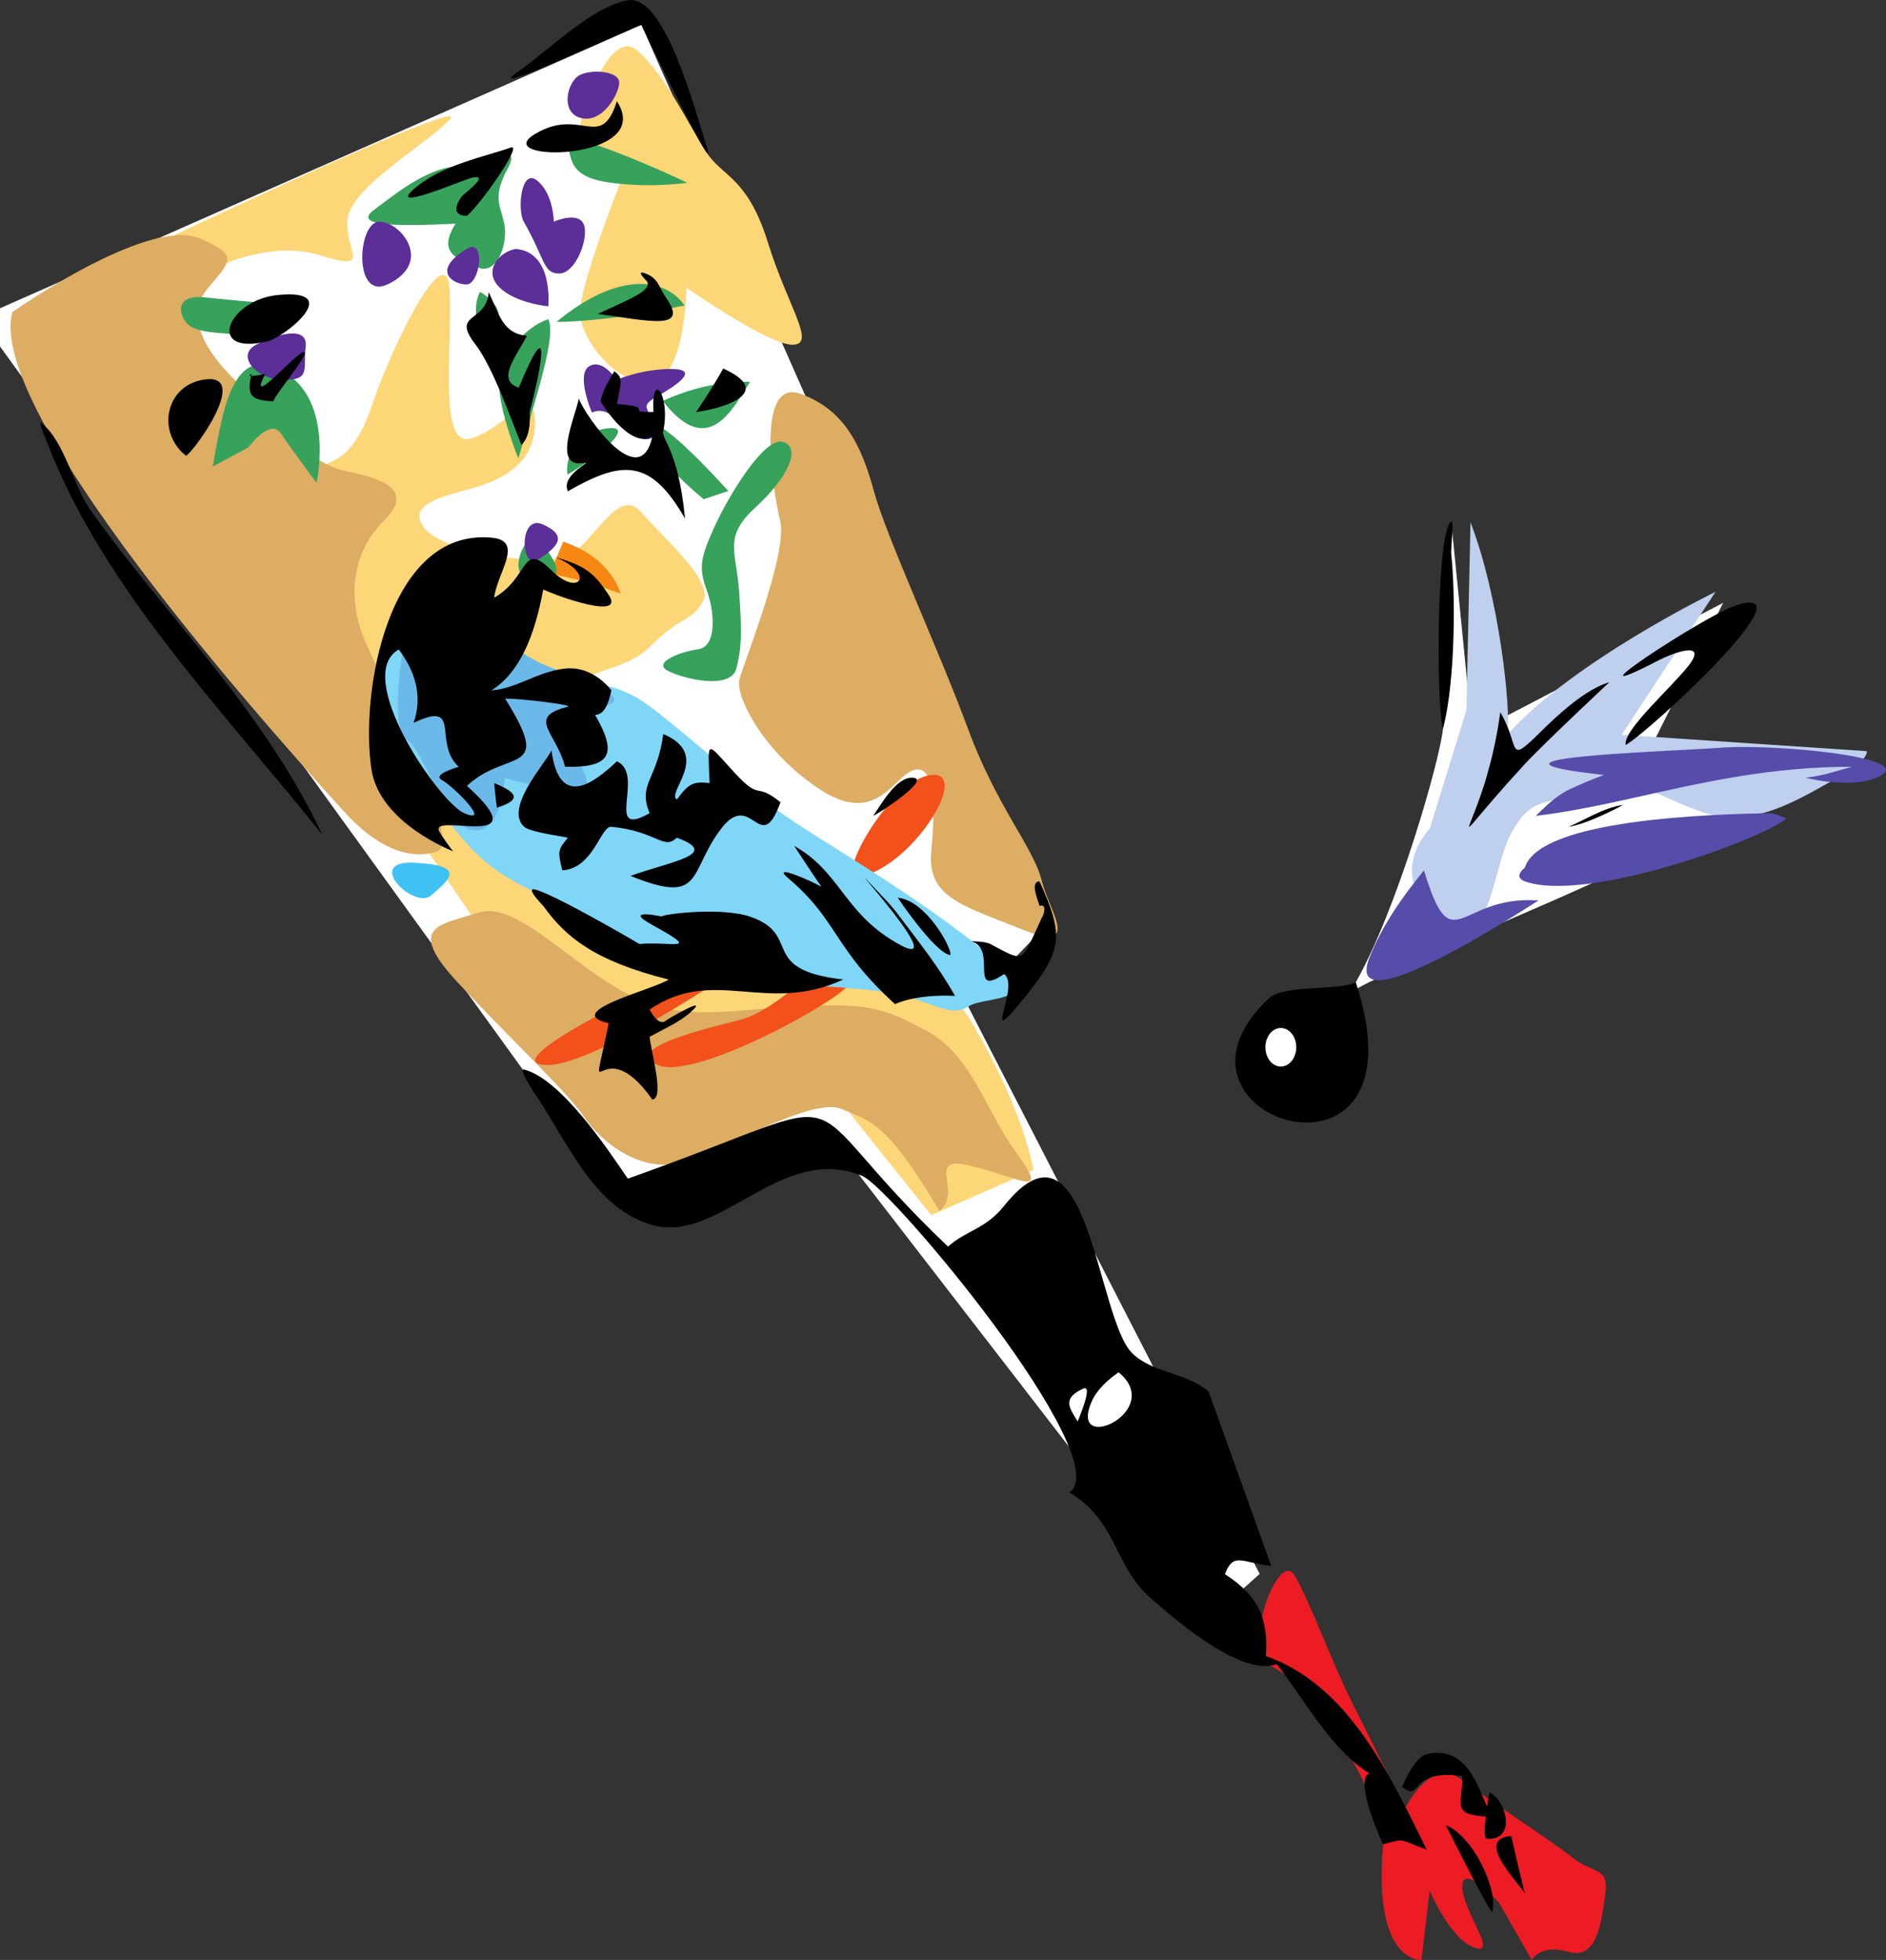 <svg xmlns="http://www.w3.org/2000/svg" width="311.269" height="323.342"><rect width="100%" height="100%" fill="#333333" stroke="none"/><path fill="#fff" d="m0 57.152 103.496 143.101 34.2-11.703 61.202 79.203 9-8.101-48.105-93.602 12.105-12.597L105.863 4.097 0 50.855m222.297 113.398c1.465-2.207 34.2-15.3 45-20.703l34.2-17.097-29.7-1.801 12.598-25.2-41.399 21.598-3.484-35.054s.117-15.254 0 0c-.114 15.257-.782 28.847-1.348 34.203-.566 5.351-7.535 29.742-14.402 41.847"/><path fill="#fdd677" d="M28.996 38.675s49.89-23.582 45.168-18.87c-4.727 4.71-16.863 11.445-16.863 16.847 0 5.398 4.05 8.098-4.711 5.398-8.758-2.699-22.922 2.7-24.945 10.11-2.024 7.414 8.101 24.257 16.863 24.933 8.758.676 13.469 0 16.844-10.11 3.375-10.112 12.136-27.632 12.812-19.546.676 8.086-2.039 26.297 3.36 24.945 5.402-1.347 10.785-9.449 10.785-2.699s-5.399 9.434-10.11 10.785c-4.71 1.352-11.46 2.688-8.086 6.735 3.375 4.05 18.211 6.078 22.922 4.726 4.711-1.351 8.774-12.12 12.813-7.41 4.035 4.711 12.132 11.445 10.109 14.82-2.023 3.375-3.39 2.04-8.773 7.426-5.387 5.387-17.524 3.36-16.172 14.149 1.347 10.785-4.711 28.304 5.398 33.707 10.11 5.398 23.57 6.074 32.344 6.75 8.773.671 22.922-7.414 31.683 7.41 8.758 14.82 10.11 24.27 10.11 24.27l-16.848 7.413-16.172-20.222s-2.699-.676-13.484 0c-10.785.675-23.582-2.715-28.984-6.75-5.399-4.035-21.555-28.996-30.332-41.793-8.774-12.797-52.579-81.563-52.579-81.563l16.848-11.46"/><path fill="#ddad64" d="M155.05 199.789c4.036-3.375-2.714-9.422 5.387-7.41 8.098 2.007 12.825 5.382 7.422-2.028-5.398-7.41-7.422-16.172-14.836-20.223-7.41-4.046-10.109-4.722-22.246-4.046-12.132.671-18.87 2.683-28.304-2.704-9.438-5.382-17.54-14.804-23.598-12.796-6.063 2.011-12.121 2.027-3.363 11.46 8.761 9.438 18.21 18.184 20.898 22.235 2.688 4.05 9.438 9.45 16.172 7.426 6.734-2.028 21.559-10.774 26.281-8.762 4.727 2.012 7.426 2.012 16.188 16.848"/><path fill="#da8d37" d="M151.676 121.585c-6.063-6.058-9.45-14.16-12.813-23.593-3.36-9.438-11.46-22.25-6.734-20.223 4.726 2.023 12.824 12.148 14.836 18.211 2.012 6.059 10.097 16.172 13.472 27.633 3.375 11.46 9.45 21.57 5.399 19.547-4.05-2.028-8.102-15.512-14.16-21.575"/><path fill="#ddad64" d="M2.04 51.488c10.784-7.414 24.944-14.836 31.003-12.137 6.062 2.7 5.402 3.36 1.352 8.086-4.051 4.723-.676 10.8 6.062 16.86 6.734 6.062 10.094 12.12 16.844 13.472 6.75 1.348 10.8 3.387 6.078 8.098-4.727 4.71-6.75 12.136-2.703 20.898 4.05 8.762 15.511 32.371 11.465 33.707-4.051 1.336-9.454-.015-15.512-6.75-6.063-6.734-59.3-64.7-54.59-82.234m126.715 34.379c-1.336-5.399-4.035-23.582 3.375-20.895 7.41 2.688 10.11 8.762 12.137 16.172 2.023 7.41 10.77 26.281 15.496 39.094 4.722 12.808 10.785 19.547 12.136 24.945 1.348 5.399 6.75 12.121-3.363 8.086-10.11-4.035-15.512-5.371-14.836-12.797.676-7.426.66-14.16-2.699-13.484-3.36.676-6.063 9.422-15.496 3.36-9.438-6.06-14.16-15.497-13.484-18.196.671-2.7 8.07-20.883 6.734-26.285"/><path fill="#fdd677" d="M95.059 23.84c.675-4.712 5.402-19.536 10.113-15.497 4.71 4.035 8.773 12.797 11.46 16.848 2.684 4.047 6.75 4.047 10.11 14.836 3.363 10.785 8.074 16.844 4.035 16.844-4.035 0-17.52-9.434-17.52-9.434s-.015 14.16-5.402 15.512c-5.382 1.347-12.12-6.739-12.12-11.461 0-4.727 6.738-21.574 6.738-21.574s-8.086-1.364-7.414-6.075"/><path fill="#f68712" d="M92.95 89.37c8.1 2.7 9.452 8.551 9.452 8.551C93.852 94.77 90.7 94.77 90.7 94.77l2.25-5.398"/><path fill="#f2511b" d="M117.984 158.175C99.79 166.261 82.266 175.7 90.352 175.7c8.085 0 31.68-16.172 31.68-16.172s14.148-9.438-4.048-1.352m4.047 10.113c-5.383 1.347-19.558 4.71-13.484 7.41 6.074 2.699 30.332-10.774 31.683-13.473 1.352-2.7-6.062-2.023-6.062-2.023s-6.75 6.734-12.137 8.086m19.551-23.599c-3.883.606 5.398-16.171 12.133-16.847 6.738-.672-3.375 15.496-12.133 16.848"/><path fill="#ed1c24" d="M209.656 274.796c-4.851-2.433 1.352-19.53 4.051-14.82 2.7 4.711 6.059 14.16 9.434 20.895 3.375 6.738 8.761 17.523 8.761 17.523s4.036-8.773 9.438-4.727c5.398 4.051 14.848 10.114 18.21 12.813 3.36 2.7 6.06 1.363 5.384 6.074-.672 4.711-1.332 10.785-6.059 9.438-4.727-1.352-6.074 1.347-6.074 1.347l-5.387-9.433s-6.074-6.739-6.074-2.703c0 4.039 6.058 11.46 2.023 10.113-4.035-1.352-7.41-9.438-7.41-9.438l-1.351 11.461s-8.758.676-6.059-21.57c0 0-8.113-21.586-18.887-26.973"/><path fill="#37a25b" d="M42.793 55.355c-7.652-.453-10.8-.453-12.152-2.25-1.348-1.8-1.348-4.5 3.152-4.05 4.5.448 12.598 1.347 15.297.898 2.703-.45 0 3.601-6.297 5.402m1.347 4.949c-4.792-1.297-6.75 5.399-7.648 9.45-.902 4.05-1.351 7.199-1.351 7.199l5.851-3.149s3.598-4.949 5.399-2.25c1.8 2.7 5.851 8.098 5.851 8.098s3.598-16.2-8.101-19.348m31.05-23.402c-9.449.453-17.101.453-13.5-2.25 3.602-2.7 8.551-6.75 13.5-7.2 4.95-.449 11.25-4.5 8.551.45-2.699 4.953-.902 6.3-.449 9.453.45 3.148-1.352 8.098-4.5 6.75-3.152-1.352-6.75-2.25-3.602-7.203M93.64 22.503c.45 4.051.45 6.75 7.2 7.649 6.75.902 12.601 0 12.601 0s-12.148-5.848-19.8-7.649m-3.149 30.149c-4.05 1.351-8.101 6.3-8.101 10.8 0 4.5 3.152 12.153 3.152 12.153 3.148-10.8 6.297-20.25 4.95-22.953m1.347.453c5.851 0 13.953-1.352 13.953-1.352l7.2-1.351c-3.153-4.5-10.802-5.848-21.153 2.703m-12.598-4.953c-1.8 3.152.45 8.55.45 8.55s6.3-4.5-.45-8.55m21.148 22.5c-4.5.453-7.199 4.05-6.75 7.652 5.403-3.152 11.25-8.101 6.75-7.652m7.653 2.703c-3.883-10.34 12.148 7.648 12.148 7.648l-4.05 1.352s-6.75-5.402-8.098-9m1.347-7.203c7.653-3.598 14.403-3.149 14.403-3.149-2.703 4.051-6.75 13.051-14.402 3.149m19.8 6.75c-3.066-.871-9 9-11.25 13.953-2.25 4.95-2.699 6.75-1.351 10.348 1.351 3.601 1.8 9.449-1.348 9.902-3.152.45-7.652 2.25-4.949 3.598 2.7 1.351 10.348 3.152 11.25-.45.898-3.601.898-5.851.45-12.601-.45-6.75-2.7-9 2.698-13.95 5.399-4.949 7.649-9.898 4.5-10.8"/><path fill="#7fd6f7" d="M67.543 102.605c-5.852-5.852-4.953 17.547-1.352 22.047 3.602 4.5 8.551 13.05 13.95 17.55 5.402 4.5 12.152 6.301 18.902 10.801 6.75 4.5 24.297 9.45 28.797 9.45s15.75.449 21.152 1.8c5.399 1.348 8.098 3.598 10.801 1.797 2.7-1.797 13.047-.449 4.5-7.648-8.55-7.2-18.453-13.5-29.25-20.25-10.8-6.75-13.953-10.352-21.602-16.649-7.648-6.3-9-7.648-16.199-9-7.199-1.351-27.449-7.648-29.699-9.898"/><path fill="#37a25b" d="M87.34 95.402c-4.117-.492 0-9 1.8-6.297 1.801 2.7 5.852 7.2-1.8 6.297"/><path fill="#5c2e97" d="M46.848 62.675c-4.5 0-8.102-4.05-4.5-5.851 3.597-1.797 8.55-3.149 8.097.453-.449 3.598.903 5.398-3.597 5.398m17.097-15.75c-5.668 2.657-4.949-10.351-1.347-10.351 3.597 0 9 6.75 1.347 10.351m31.95-27.449c-3.598-.902-2.25-6.3 0-7.2 2.25-.901 6.3-.452 6.3 1.349 0 1.8-2.699 6.75-6.3 5.851m-9.45 17.098c-1.11-1.953-.449-9 2.25-6.75 2.7 2.25 2.7 6.75 2.7 6.75s4.05-1.797 4.953.453c.898 2.25-1.352 8.098-4.051 8.098-2.7 0-2.25-2.25-5.852-8.551m-9.449 4.5c3.25-2.008 2.25 5.851 0 5.851s-5.851-2.25 0-5.851m8.102 0c-2.703.453-5.403 3.601-2.703 6.3 2.703 2.7 8.101 3.153 8.101 3.153s.899-9-5.398-9.453m12.148 19.351c-2.25 1.352.45 7.649.45 7.649s2.25-1.352 4.5 1.8c2.25 3.149 6.75 3.598 5.85.45-.901-3.149-2.698-3.149.45-4.95 3.149-1.8 7.2-4.5 2.25-4.5s-9 1.801-9 1.801-2.25-3.601-4.5-2.25"/><path fill="#6bb9e9" d="M69.348 96.875c-2.7 4.5-5.403 23.398-2.25 25.199 3.148 1.8 5.847 13.949 10.797 14.851 4.953.899 5.402-8.55 5.402-8.55s10.348 2.699 12.598 2.25c2.25-.45.453-4.95-3.598-8.551-4.05-3.602 1.8-3.149 4.5-4.5 2.7-1.352 8.098-1.352 1.348-4.5-6.75-3.149-8.098-2.7-12.598-5.852-4.5-3.148-13.5-14.847-16.2-10.347"/><path fill="#5c2e97" d="M88.695 92.375c-2.754 1.714-3.148-7.653.903-5.852 4.047 1.8 2.699 3.602-.903 5.852"/><path fill="#3fc2f3" d="M71.145 147.722c-2.81 2.406-11.247-5.847-2.7-5.398 8.551.449 5.852 2.699 2.7 5.398"/><path fill="#bfcfee" d="M237.309 151.562c-8.762-7.426-1.352-14.836-1.352-14.836l6.063-19.547.671-31.008c4.727 12.137 6.75 30.996 6.079 35.047 10.77-12.136 34.367-23.586 34.367-23.586l-15.496 23.586 40.445 2.7s.66 1.363-5.402 4.722c-6.059 3.363-13.457 8.086-21.559 5.387-8.098-2.7-8.773-5.399-17.535-3.375-8.762 2.023-10.774.687-14.149 6.75-3.375 6.062-3.375 21.586-12.132 14.16"/><path d="M103.613.046c6.063-1.109 11.082 17.989 13.051 24.301 1.758 5.653-8.437-15.144-10.8-20.25-1.927.52-27.477 12.645-20.25 7.653 4.78-3.32 12.023-10.618 18-11.704"/><path d="M101.813 16.699c6.554 10.054-21.458 10.125-13.5 5.398 7.624-4.555 10.828 2.969 13.5-5.398"/><path d="M84.266 24.347c2.25-.828-5.133 9.617-7.2 11.25 0 0-3.222.238-.902-3.148.281-.438 4.895-3.7 1.8-3.153-1.14.2-15.37 6.36-9 1.352 4.599-3.629 11.294-4.852 15.302-6.3m22.047 20.698c2.351.746 2.394 2.32 3.601 4.051 3.84 5.485-2.477 3.883-11.25 2.7 4.852-2.294 9.098-3.84 8.102-5.4 0 0-1.903-1.815-.454-1.35m-25.648 3.152c1.742 3.699 2.277 6.804 6.3 7.199-1.784 3.43-5.105 7.324-1.35 8.55 5.105-12.261 4.175-5.062 1.8 4.048 0 0 .406 3.812-1.352 5.402-1.714-4.219-4.68-12.797-7.648-16.652-3.992-5.172 1.844-3.446 2.25-8.547m-34.648.449c10.98-.973.855 7.004-1.801 7.648-10.477 2.504-6.637-6.918 1.8-7.648m4.051 9.449c1.543-.297-4.543 6.766-4.953 8.102-4.3-.086-4.246-1.535-3.597-4.5-1.407.687 1.73.097 2.25 0-3.137 6.101 4.921-3.348 6.3-3.602m69.297 2.699c7.903 3.575 1.606 6.286-4.5 7.2 0 0 2.547-3.668 4.5-7.2m-18 .45c1.617 1.043 1.082 1.968.45 5.402 6.808.477.882 1.43 6.042 1.305-.421-7.004 2.86-2.852 1.61 3.195-.309 1.45 2.472 2.894 3.597 14.398-5.75-9.996-10.39-9.605-19.347-4.5-1.211-2.77 4.242-4.992 2.742-4.691-5.598 1.117-1.336-7.965-.941-10.61 1.195 3.055 10.066 15.653 12.148 6.301-3.937 2.04-8.55-5.847-8.55-5.847.34-1.785 1.25-3.153 2.25-4.953m-67.501 1.351c7.371-.957-1.601 11.59-3.148 12.602-4.95-3.883-3.434-11.758 3.148-12.602m-27 7.199c3.797 3.008 5.246 10.395 8.102 14.403 12.656 17.8 28.433 32.707 38.25 53.547-15.426-19.461-36.156-40.414-45.45-64.797-.058-.13-1.605-3.715-.902-3.153m232.649 16.2c.508-.348-.098 4.656 0 5.402.664 5.766.789 20.602-1.348 28.8-1.152-3.644-1.113-32.527 1.348-34.202m46.801 13.953c13.316-4.516-14.387 21.008-18 22.949-.52-2.375 7.539-9.465 10.351-13.05 3.348-4.306-2.547-2.153-4.95-.9-16.792 8.677 7.536-7.3 12.599-9m-205.2-11.249c5.528.492.903 5.804.453 9.898 5.864-3.332 4.442-9.476 9.45-4.5 4.597 4.57 7.453.508.449-2.25 5.004 1.465 6.496 2.504 9 6.301 2.77 4.203-8.242.309-10.8-.902-1.462 7.793-3.895 13.699-8.552 16.652 4.106-.27 7.637-3.121 12.153-3.602 4.695-.52 7.648 3.602 7.648 3.602-.59 2.586-1.25 3.95-2.7 4.05 3.88 6.65 2.376 8.72-4.948 8.548-1.438-5.637-6.47-8.184.449-9.899 1.137-.297-7.664-1.351-10.352-1.351 8.13 12.953.367 8.183-6.297 14.402 12.485 11.262-6.75 3.977-4.5 7.648.196.336 1.868 2.84 2.25 3.153 0 0-12.152-4.614-13.5-13.5-1.941-12.63 2.727-39.813 19.797-38.25Zm-15.297 18.449c-7.722 4.36 6.621 25.184 10.797 27 4.754 2.05-1.953-4.559-3.597-5.402-1.829-.942 2.109-2.04 2.699-2.25-4.375-3.98.7-11.098-7.457-7.243 1.586-4.53.172-8.632-2.442-12.105m199.797 5.398s-11.023 10.309-13.949 13.5c-16.031 17.395-6.793 11.688-4.05-8.55 3.429 5.796.913 8.902 6.75 3.152 2.698-2.672 7.323-6.977 11.25-8.102"/><path d="M109.465 121.097c8.129 3.418.406 9.649 2.25 10.8 1.898-2.589 2.7-3.05 5.398-2.698-.293-7.414-.644-6.907 4.051-1.801 4.555 4.965 3.277 1.434 7.649 4.95-3.375 9.308-4.739-2.419-9.899 4.5-5.36 7.144-2.742 12.57-14.852 7.648 6.512-2.364 15.118-3.555 7.653-6.297-2.25 2.12-3.207-1.043-10.8-1.801-1.802-.184-2.9 6.82-8.103 7.2-.843-3.294-.671-3.434.903-5.4-1.195-.284-6.215-.913-7.2-1.8-3.363-3.012 3.458-10.406 4.5-12.602 1.305 9.66 6.891 5.5 10.797 1.801 4.782 2.125-2.289 12.938 5.403 8.55-1.996-4.91 1.25-5.429 2.25-13.05"/><path fill="#564ca9" d="M309.715 128.296c-3.797 1.563-9.606.551-11.703 0 2.953-.324 5.261-1.168 7.652-1.8-20.828 0-35.945 6.16-52.2 8.101 1.759-1.687 3.49-3.433 5.849-4.5a77.994 77.994 0 0 1 5.402-2.25c-25.242-2.812 9.476-3.781 19.348-4.5 8.957-.66 33.593 1.66 25.652 4.95"/><path d="M150.414 128.296c3.711-.097-4.906 5.641-6.3 6.301 1.222-1.742 3.698-6.242 6.3-6.3m-68.848.902c3.403 1.375 4.907 2.64.45 4.047-.184-1.012-.45-4.047-.45-4.047m186.297 3.597s-5.71 3.153-9 3.602c2.375-.941 5.809-3.191 9-3.602"/><path fill="#564ca9" d="M291.715 134.148c1.406-.043 3.008.871 3.148.898-4.808 3.77-33.328 13.95-43.199 10.352-2.027-.746 0-2.25 0-2.25 2.418-8.016 30.656-8.79 40.05-9"/><path d="M131.063 139.546c7.285 4.079 8.117 10.395 15.75 15.301 13.023 8.352-10.477-16.86-2.25-8.101 1.238 1.324 2.476 2.546 3.601 4.05 3.305 4.403 6.625 8.465 9.45 13.5 0 0-5.837-.433-9.9 1.352-10.112-9.129-9.437-13.84-17.55-20.7-3.262-2.757 4.149.575 5.399 1.348-.926-1.32-4.5-6.75-4.5-6.75"/><path fill="#564ca9" d="M235.012 143.597c4.742 15.453 5.586 3.992 18.902 4.95-1.394.859-32.613 21.374-27.902 9.449 2.152-5.47 5.625-10.266 9-14.399"/><path d="M171.563 145.398c4.066 8.973 3.796 11.332-2.25 18.898-8.043 10.028-.731-1.59-3.598-3.597-5.992 3.992-1-4.137-5.402-5.403 0 0 2.195-.054 3.152.45 5.82 3.039 4.906 3.32 8.547-4.5.043.183 1.015-2.278-.45-1.797-.28-1.059-1.601-3.98 0-4.051m-83.249 1.348c3.769.914 22.78 12.195 17.101 9 5.16-.536 10.785 1.535 2.25-3.149-5.23-2.883 1.8-1.351 1.8-1.351-1.882-.168 9.141-1.829 14.4 0 8.648 2.996 1.14 8.734 15.3 10.351-12.656 5.863-21.36-2.308-31.95 4.95 1.673 3.093 2.7 1.8 2.7 1.8 1.043-.676 7.27-4.234 4.05-1.351-1.94 1.714-4.386 2.742-6.75 4.05.31 2.813 2.474 10.141.45 10.352-8.773-12.418-10.59 3.965-7.2-12.602-7.987-1.84 7.481-5.566 9.9-7.199-12.106-3.023-17-6.945-20.7-12.148 0 0-3.078-3.125-1.351-2.703m59.851 1.351c5.176.535 9.59 9.719 8.55 9.45-2.702-.704-8.55-9.45-8.55-9.45m75.598 13.949c12.336 37.504-35.59 22.696-14.399 2.7 2.516-2.391 11.418-1.223 14.399-2.7"/><path d="M86.516 176.449c6.074 1.586 13.722 13.02 17.097 17.996 41.512-14.68 24.79-15.496 52.844 11.207 3.106-2.742 6.148-2.84 9.258-6.707 13.89-17.367 15.226 18.465 21.148 24.3 3.32 3.278 8.957 3.192 12.602 6.301l10.348 28.801c-4.793-.535-6.258-2.379-7.649 1.348 5.809 3.715 7.172 7.722 6.75 13.5 13.57 4.797 20.32 19.265 26.55 31.949-5.077-1.883-3.347-1.812-7.202-.898-1.04-2.196-4.64-10.786-2.25-11.7-6.27-3.77-10.813-12.332-15.297-18-5.598 1.98-15.582-6.3-20.703-10.8-6.356-5.598-5.426-12.57-13.5-17.551 7.949-5.54-29.36-50.203-34.2-52.2-13.343-5.527-23.554 11.223-34.648 8.102-9.676-2.73-13.894-13.597-19.351-21.601-.18-.266-2.852-4.332-1.797-4.047zm98.097 49.949c-1.715 1.164-3.656 2.922-4.5 4.95-3.726 8.831 12.305 1.39 4.5-4.95zm-5.851 2.7c-3.512 1.6-2.29 3.148-.899 5.398.098-.293 2.672-6.215.899-5.399m56.703 60.297c7.34-1.715 8.758 6.965 10.797 10.352-7.2-.297-4.766-1.871-4.95-6.75-9.124-1.239-6.511 4.488-9.898 1.8-.016 0 1.996-4.937 4.05-5.402"/><path d="M245.813 295.695c2.898 1.363 4.472 8.043-.45 7.652-.941-.086.45-7.652.45-7.652m-7.2 5.402c4.543 1.813 8.746 10.742 7.649 14.399-1.758-2.559-7.649-14.399-7.649-14.399"/><path d="M249.414 302.894s1.617 7.047 2.25 9.453c-1-1.687-8.469-9.07-2.25-9.453"/><path fill="#fff" d="M211.39 175.953c1.407 0 2.548-1.426 2.548-3.184 0-1.758-1.141-3.18-2.547-3.18-1.407 0-2.547 1.422-2.547 3.18 0 1.758 1.14 3.184 2.547 3.184"/></svg>
